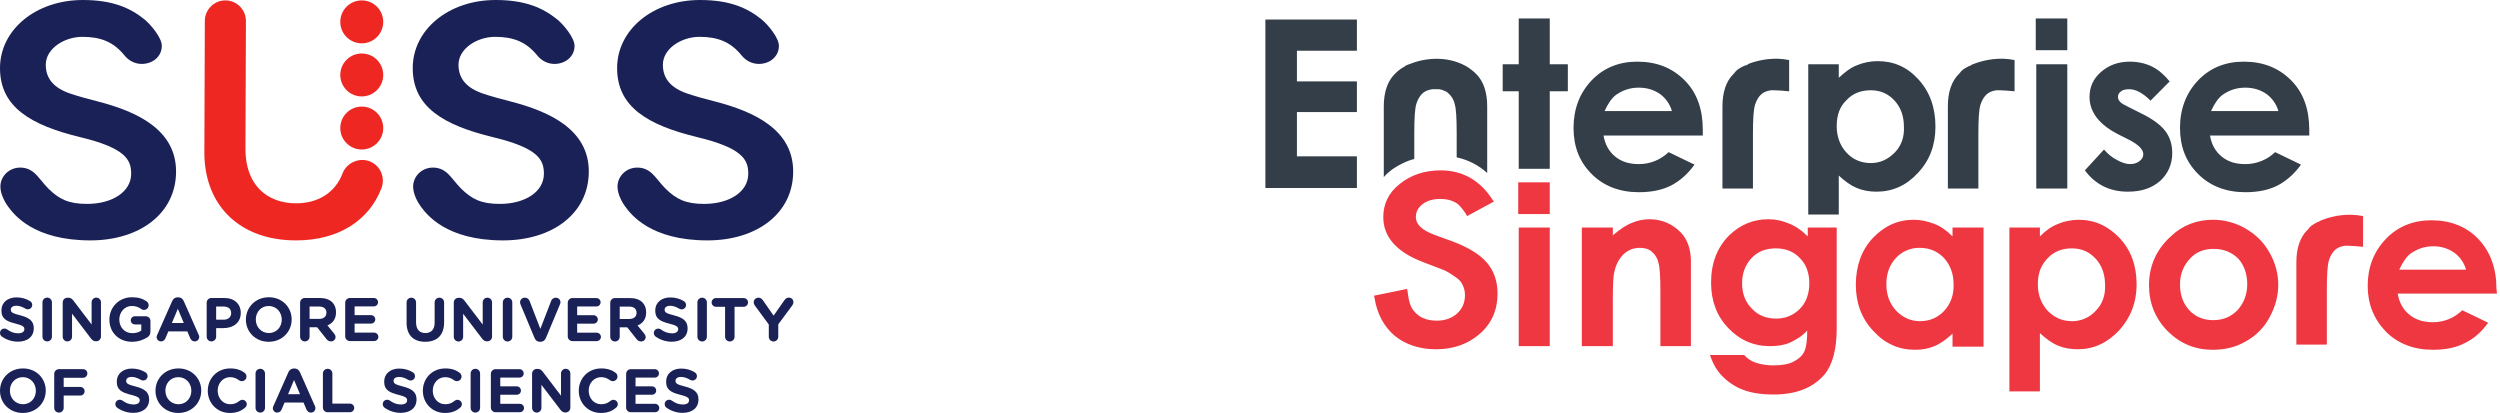 <svg width="339" height="56" viewBox="0 0 339 56" fill="none" xmlns="http://www.w3.org/2000/svg">
<path d="M0.242 45.629C0.1 45.529 0 45.346 0 45.146C0 44.812 0.267 44.553 0.601 44.553C0.767 44.553 0.884 44.612 0.968 44.67C1.41 44.995 1.894 45.196 2.461 45.196C2.986 45.196 3.303 44.987 3.303 44.645V44.629C3.303 44.303 3.103 44.136 2.127 43.886C0.951 43.586 0.192 43.261 0.192 42.101V42.084C0.192 41.025 1.043 40.324 2.236 40.324C2.945 40.324 3.562 40.508 4.088 40.841C4.229 40.925 4.371 41.1 4.371 41.35C4.371 41.684 4.104 41.942 3.771 41.942C3.645 41.942 3.545 41.909 3.445 41.851C3.02 41.6 2.619 41.459 2.219 41.459C1.727 41.459 1.468 41.684 1.468 41.968V41.984C1.468 42.368 1.718 42.493 2.728 42.752C3.912 43.06 4.58 43.486 4.58 44.503V44.52C4.58 45.679 3.695 46.33 2.436 46.33C1.668 46.33 0.893 46.097 0.242 45.629Z" fill="#1A2157"/>
<path d="M5.758 40.998C5.758 40.639 6.041 40.356 6.4 40.356C6.759 40.356 7.042 40.639 7.042 40.998V45.653C7.042 46.011 6.759 46.295 6.4 46.295C6.041 46.295 5.758 46.011 5.758 45.653V40.998Z" fill="#1A2157"/>
<path d="M8.502 41.015C8.502 40.656 8.786 40.373 9.144 40.373H9.278C9.586 40.373 9.77 40.523 9.945 40.748L12.423 44.001V40.99C12.423 40.639 12.706 40.356 13.057 40.356C13.407 40.356 13.691 40.639 13.691 40.99V45.636C13.691 45.995 13.407 46.278 13.048 46.278H13.007C12.698 46.278 12.514 46.128 12.339 45.903L9.77 42.533V45.661C9.77 46.011 9.486 46.295 9.136 46.295C8.786 46.295 8.502 46.011 8.502 45.661V41.015Z" fill="#1A2157"/>
<path d="M14.836 43.343V43.326C14.836 41.666 16.129 40.306 17.897 40.306C18.782 40.306 19.365 40.507 19.891 40.873C20.016 40.965 20.158 41.141 20.158 41.391C20.158 41.741 19.875 42.025 19.524 42.025C19.341 42.025 19.224 41.958 19.132 41.891C18.782 41.641 18.406 41.491 17.856 41.491C16.921 41.491 16.179 42.317 16.179 43.309V43.326C16.179 44.394 16.913 45.178 17.947 45.178C18.415 45.178 18.831 45.061 19.157 44.828V43.993H18.29C17.981 43.993 17.73 43.752 17.73 43.443C17.73 43.134 17.981 42.884 18.29 42.884H19.758C20.116 42.884 20.4 43.167 20.4 43.526V44.944C20.4 45.32 20.258 45.578 19.95 45.762C19.474 46.054 18.782 46.346 17.906 46.346C16.087 46.346 14.836 45.069 14.836 43.343Z" fill="#1A2157"/>
<path d="M21.311 45.419L23.347 40.823C23.489 40.506 23.747 40.314 24.098 40.314H24.173C24.523 40.314 24.773 40.506 24.915 40.823L26.951 45.419C26.992 45.511 27.017 45.594 27.017 45.678C27.017 46.02 26.75 46.295 26.408 46.295C26.108 46.295 25.908 46.12 25.791 45.853L25.399 44.935H22.83L22.421 45.895C22.312 46.145 22.095 46.295 21.829 46.295C21.495 46.295 21.236 46.028 21.236 45.694C21.236 45.603 21.27 45.511 21.311 45.419ZM24.924 43.801L24.114 41.874L23.305 43.801H24.924Z" fill="#1A2157"/>
<path d="M28.025 41.048C28.025 40.689 28.309 40.406 28.668 40.406H30.411C31.804 40.406 32.647 41.232 32.647 42.424V42.441C32.647 43.792 31.596 44.493 30.286 44.493H29.31V45.653C29.31 46.011 29.027 46.295 28.668 46.295C28.309 46.295 28.025 46.011 28.025 45.653V41.048ZM30.328 43.35C30.97 43.35 31.346 42.967 31.346 42.466V42.449C31.346 41.874 30.945 41.565 30.303 41.565H29.31V43.35H30.328Z" fill="#1A2157"/>
<path d="M33.344 43.343V43.326C33.344 41.666 34.653 40.306 36.455 40.306C38.257 40.306 39.55 41.649 39.55 43.309V43.326C39.55 44.986 38.24 46.346 36.438 46.346C34.637 46.346 33.344 45.002 33.344 43.343ZM38.207 43.343V43.326C38.207 42.325 37.473 41.491 36.438 41.491C35.404 41.491 34.687 42.308 34.687 43.309V43.326C34.687 44.327 35.421 45.161 36.455 45.161C37.49 45.161 38.207 44.344 38.207 43.343Z" fill="#1A2157"/>
<path d="M40.693 41.048C40.693 40.689 40.977 40.406 41.336 40.406H43.363C44.105 40.406 44.681 40.614 45.064 40.998C45.39 41.323 45.565 41.782 45.565 42.333V42.349C45.565 43.267 45.106 43.834 44.397 44.126L45.29 45.211C45.415 45.369 45.498 45.503 45.498 45.703C45.498 46.061 45.198 46.295 44.889 46.295C44.597 46.295 44.405 46.153 44.255 45.961L43.004 44.376H41.978V45.653C41.978 46.011 41.694 46.295 41.336 46.295C40.977 46.295 40.693 46.011 40.693 45.653V41.048ZM43.279 43.242C43.905 43.242 44.264 42.908 44.264 42.416V42.399C44.264 41.849 43.88 41.565 43.254 41.565H41.978V43.242H43.279Z" fill="#1A2157"/>
<path d="M46.809 45.604V41.049C46.809 40.691 47.092 40.407 47.451 40.407H50.688C51.005 40.407 51.263 40.666 51.263 40.983C51.263 41.299 51.005 41.55 50.688 41.55H48.085V42.734H50.312C50.63 42.734 50.888 42.993 50.888 43.31C50.888 43.627 50.63 43.877 50.312 43.877H48.085V45.103H50.729C51.046 45.103 51.305 45.362 51.305 45.679C51.305 45.996 51.046 46.246 50.729 46.246H47.451C47.092 46.246 46.809 45.962 46.809 45.604Z" fill="#1A2157"/>
<path d="M55.133 43.752V41.007C55.133 40.649 55.416 40.365 55.775 40.365C56.134 40.365 56.418 40.649 56.418 41.007V43.718C56.418 44.669 56.893 45.161 57.677 45.161C58.461 45.161 58.937 44.686 58.937 43.76V41.007C58.937 40.649 59.22 40.365 59.579 40.365C59.938 40.365 60.221 40.649 60.221 41.007V43.71C60.221 45.478 59.229 46.346 57.66 46.346C56.092 46.346 55.133 45.47 55.133 43.752Z" fill="#1A2157"/>
<path d="M61.533 41.025C61.533 40.666 61.817 40.382 62.175 40.382H62.309C62.618 40.382 62.801 40.533 62.977 40.758L65.454 44.011V40.999C65.454 40.649 65.738 40.366 66.088 40.366C66.438 40.366 66.722 40.649 66.722 40.999V45.646C66.722 46.005 66.438 46.288 66.08 46.288H66.038C65.729 46.288 65.546 46.138 65.371 45.913L62.801 42.543V45.671C62.801 46.021 62.518 46.305 62.167 46.305C61.817 46.305 61.533 46.021 61.533 45.671V41.025Z" fill="#1A2157"/>
<path d="M68.182 41.008C68.182 40.649 68.465 40.366 68.824 40.366C69.183 40.366 69.466 40.649 69.466 41.008V45.662C69.466 46.021 69.183 46.305 68.824 46.305C68.465 46.305 68.182 46.021 68.182 45.662V41.008Z" fill="#1A2157"/>
<path d="M72.488 45.837L70.595 41.308C70.553 41.208 70.519 41.107 70.519 40.999C70.519 40.64 70.803 40.365 71.162 40.365C71.495 40.365 71.712 40.557 71.812 40.815L73.272 44.594L74.749 40.774C74.832 40.565 75.057 40.365 75.366 40.365C75.716 40.365 76 40.632 76 40.982C76 41.082 75.967 41.191 75.933 41.266L74.023 45.837C73.889 46.154 73.648 46.346 73.297 46.346H73.214C72.863 46.346 72.621 46.154 72.488 45.837Z" fill="#1A2157"/>
<path d="M76.986 45.613V41.059C76.986 40.7 77.27 40.417 77.629 40.417H80.865C81.182 40.417 81.441 40.675 81.441 40.992C81.441 41.309 81.182 41.56 80.865 41.56H78.263V42.744H80.49C80.807 42.744 81.066 43.003 81.066 43.319C81.066 43.637 80.807 43.887 80.49 43.887H78.263V45.113H80.907C81.224 45.113 81.483 45.372 81.483 45.688C81.483 46.005 81.224 46.256 80.907 46.256H77.629C77.27 46.256 76.986 45.972 76.986 45.613Z" fill="#1A2157"/>
<path d="M82.748 41.058C82.748 40.699 83.032 40.416 83.39 40.416H85.417C86.16 40.416 86.736 40.624 87.119 41.008C87.445 41.333 87.62 41.792 87.62 42.343V42.359C87.62 43.277 87.161 43.844 86.452 44.136L87.344 45.221C87.469 45.379 87.553 45.513 87.553 45.713C87.553 46.071 87.253 46.305 86.944 46.305C86.652 46.305 86.46 46.163 86.31 45.971L85.059 44.386H84.033V45.662C84.033 46.021 83.749 46.305 83.39 46.305C83.032 46.305 82.748 46.021 82.748 45.662V41.058ZM85.334 43.252C85.96 43.252 86.318 42.918 86.318 42.426V42.409C86.318 41.859 85.934 41.575 85.309 41.575H84.033V43.252H85.334Z" fill="#1A2157"/>
<path d="M88.9 45.637C88.758 45.537 88.658 45.353 88.658 45.153C88.658 44.82 88.925 44.561 89.259 44.561C89.426 44.561 89.542 44.62 89.626 44.678C90.068 45.003 90.552 45.203 91.119 45.203C91.644 45.203 91.962 44.995 91.962 44.653V44.636C91.962 44.311 91.761 44.144 90.785 43.894C89.609 43.593 88.85 43.268 88.85 42.109V42.092C88.85 41.032 89.701 40.332 90.894 40.332C91.603 40.332 92.22 40.516 92.746 40.849C92.888 40.932 93.029 41.108 93.029 41.358C93.029 41.691 92.762 41.95 92.429 41.95C92.303 41.95 92.204 41.917 92.103 41.858C91.678 41.608 91.277 41.466 90.877 41.466C90.385 41.466 90.126 41.691 90.126 41.975V41.992C90.126 42.376 90.377 42.501 91.386 42.759C92.571 43.068 93.238 43.493 93.238 44.511V44.528C93.238 45.687 92.354 46.338 91.094 46.338C90.327 46.338 89.551 46.104 88.9 45.637Z" fill="#1A2157"/>
<path d="M94.568 41.008C94.568 40.649 94.852 40.366 95.211 40.366C95.569 40.366 95.853 40.649 95.853 41.008V45.662C95.853 46.021 95.569 46.305 95.211 46.305C94.852 46.305 94.568 46.021 94.568 45.662V41.008Z" fill="#1A2157"/>
<path d="M98.321 41.6H97.087C96.761 41.6 96.494 41.333 96.494 41.008C96.494 40.683 96.761 40.416 97.087 40.416H100.84C101.166 40.416 101.433 40.683 101.433 41.008C101.433 41.333 101.166 41.6 100.84 41.6H99.606V45.662C99.606 46.021 99.322 46.305 98.963 46.305C98.605 46.305 98.321 46.021 98.321 45.662V41.6Z" fill="#1A2157"/>
<path d="M104.249 44.003L102.364 41.442C102.272 41.317 102.205 41.166 102.205 40.983C102.205 40.641 102.489 40.366 102.848 40.366C103.139 40.366 103.323 40.524 103.481 40.758L104.9 42.801L106.343 40.741C106.501 40.507 106.693 40.357 106.96 40.357C107.352 40.357 107.586 40.633 107.586 40.983C107.586 41.158 107.502 41.317 107.419 41.434L105.534 43.977V45.662C105.534 46.021 105.25 46.305 104.891 46.305C104.532 46.305 104.249 46.021 104.249 45.662V44.003Z" fill="#1A2157"/>
<path d="M0 52.995V52.978C0 51.318 1.31 49.959 3.111 49.959C4.913 49.959 6.206 51.301 6.206 52.962V52.978C6.206 54.638 4.897 55.998 3.095 55.998C1.293 55.998 0 54.655 0 52.995ZM4.863 52.995V52.978C4.863 51.977 4.129 51.143 3.095 51.143C2.06 51.143 1.343 51.961 1.343 52.962V52.978C1.343 53.98 2.077 54.814 3.111 54.814C4.146 54.814 4.863 53.996 4.863 52.995Z" fill="#1A2157"/>
<path d="M7.352 50.7C7.352 50.342 7.635 50.058 7.994 50.058H11.264C11.589 50.058 11.848 50.317 11.848 50.642C11.848 50.967 11.589 51.226 11.264 51.226H8.636V52.469H10.889C11.214 52.469 11.473 52.727 11.473 53.053C11.473 53.378 11.214 53.637 10.889 53.637H8.636V55.305C8.636 55.663 8.353 55.947 7.994 55.947C7.635 55.947 7.352 55.663 7.352 55.305V50.7Z" fill="#1A2157"/>
<path d="M15.884 55.282C15.743 55.181 15.643 54.998 15.643 54.798C15.643 54.464 15.909 54.206 16.243 54.206C16.41 54.206 16.527 54.264 16.61 54.322C17.052 54.648 17.536 54.848 18.103 54.848C18.629 54.848 18.946 54.639 18.946 54.297V54.281C18.946 53.955 18.746 53.788 17.77 53.538C16.594 53.238 15.834 52.913 15.834 51.753V51.737C15.834 50.677 16.685 49.977 17.878 49.977C18.587 49.977 19.204 50.16 19.73 50.493C19.872 50.577 20.014 50.752 20.014 51.003C20.014 51.336 19.747 51.595 19.413 51.595C19.288 51.595 19.188 51.561 19.088 51.503C18.662 51.253 18.262 51.111 17.862 51.111C17.369 51.111 17.111 51.336 17.111 51.62V51.636C17.111 52.02 17.361 52.145 18.37 52.404C19.555 52.712 20.222 53.138 20.222 54.156V54.172C20.222 55.332 19.338 55.982 18.078 55.982C17.311 55.982 16.535 55.749 15.884 55.282Z" fill="#1A2157"/>
<path d="M21.084 52.995V52.978C21.084 51.318 22.393 49.959 24.195 49.959C25.997 49.959 27.29 51.301 27.29 52.962V52.978C27.29 54.638 25.981 55.998 24.179 55.998C22.377 55.998 21.084 54.655 21.084 52.995ZM25.947 52.995V52.978C25.947 51.977 25.213 51.143 24.179 51.143C23.144 51.143 22.427 51.961 22.427 52.962V52.978C22.427 53.98 23.161 54.814 24.195 54.814C25.23 54.814 25.947 53.996 25.947 52.995Z" fill="#1A2157"/>
<path d="M28.176 52.995V52.978C28.176 51.318 29.427 49.959 31.221 49.959C32.096 49.959 32.689 50.192 33.173 50.551C33.306 50.651 33.423 50.835 33.423 51.06C33.423 51.41 33.139 51.685 32.789 51.685C32.614 51.685 32.497 51.619 32.405 51.56C32.047 51.293 31.671 51.143 31.212 51.143C30.228 51.143 29.519 51.961 29.519 52.962V52.978C29.519 53.98 30.211 54.814 31.212 54.814C31.754 54.814 32.113 54.647 32.48 54.355C32.58 54.271 32.714 54.213 32.864 54.213C33.189 54.213 33.465 54.48 33.465 54.805C33.465 55.005 33.364 55.164 33.248 55.264C32.722 55.723 32.105 55.998 31.171 55.998C29.452 55.998 28.176 54.672 28.176 52.995Z" fill="#1A2157"/>
<path d="M34.65 50.65C34.65 50.292 34.934 50.008 35.293 50.008C35.651 50.008 35.935 50.292 35.935 50.65V55.305C35.935 55.663 35.651 55.947 35.293 55.947C34.934 55.947 34.65 55.663 34.65 55.305V50.65Z" fill="#1A2157"/>
<path d="M37.069 55.071L39.105 50.475C39.246 50.158 39.505 49.966 39.855 49.966H39.931C40.281 49.966 40.531 50.158 40.673 50.475L42.708 55.071C42.75 55.163 42.775 55.247 42.775 55.33C42.775 55.672 42.508 55.947 42.166 55.947C41.866 55.947 41.666 55.772 41.549 55.505L41.157 54.588H38.587L38.179 55.547C38.07 55.797 37.853 55.947 37.586 55.947C37.253 55.947 36.994 55.68 36.994 55.347C36.994 55.255 37.028 55.163 37.069 55.071ZM40.681 53.453L39.872 51.526L39.063 53.453H40.681Z" fill="#1A2157"/>
<path d="M43.785 50.651C43.785 50.293 44.069 50.009 44.428 50.009C44.786 50.009 45.07 50.293 45.07 50.651V54.73H47.447C47.773 54.73 48.031 54.989 48.031 55.315C48.031 55.64 47.773 55.898 47.447 55.898H44.428C44.069 55.898 43.785 55.615 43.785 55.256V50.651Z" fill="#1A2157"/>
<path d="M52.144 55.282C52.003 55.181 51.902 54.998 51.902 54.798C51.902 54.464 52.169 54.206 52.503 54.206C52.67 54.206 52.787 54.264 52.87 54.322C53.312 54.648 53.796 54.848 54.363 54.848C54.889 54.848 55.206 54.639 55.206 54.297V54.281C55.206 53.955 55.006 53.788 54.03 53.538C52.853 53.238 52.094 52.913 52.094 51.753V51.737C52.094 50.677 52.945 49.977 54.138 49.977C54.847 49.977 55.464 50.16 55.99 50.493C56.132 50.577 56.274 50.752 56.274 51.003C56.274 51.336 56.007 51.595 55.673 51.595C55.548 51.595 55.448 51.561 55.347 51.503C54.922 51.253 54.522 51.111 54.121 51.111C53.629 51.111 53.371 51.336 53.371 51.62V51.636C53.371 52.02 53.621 52.145 54.63 52.404C55.815 52.712 56.482 53.138 56.482 54.156V54.172C56.482 55.332 55.598 55.982 54.338 55.982C53.571 55.982 52.795 55.749 52.144 55.282Z" fill="#1A2157"/>
<path d="M57.34 52.995V52.978C57.34 51.318 58.591 49.959 60.385 49.959C61.26 49.959 61.853 50.192 62.337 50.551C62.47 50.651 62.587 50.835 62.587 51.06C62.587 51.41 62.303 51.685 61.953 51.685C61.778 51.685 61.661 51.619 61.569 51.56C61.211 51.293 60.835 51.143 60.376 51.143C59.392 51.143 58.683 51.961 58.683 52.962V52.978C58.683 53.98 59.375 54.814 60.376 54.814C60.919 54.814 61.277 54.647 61.644 54.355C61.744 54.271 61.878 54.213 62.028 54.213C62.353 54.213 62.629 54.48 62.629 54.805C62.629 55.005 62.529 55.164 62.412 55.264C61.886 55.723 61.269 55.998 60.334 55.998C58.616 55.998 57.34 54.672 57.34 52.995Z" fill="#1A2157"/>
<path d="M63.816 50.65C63.816 50.292 64.1 50.008 64.459 50.008C64.817 50.008 65.101 50.292 65.101 50.65V55.305C65.101 55.663 64.817 55.947 64.459 55.947C64.1 55.947 63.816 55.663 63.816 55.305V50.65Z" fill="#1A2157"/>
<path d="M66.561 55.256V50.702C66.561 50.343 66.844 50.059 67.203 50.059H70.44C70.757 50.059 71.015 50.318 71.015 50.635C71.015 50.952 70.757 51.202 70.44 51.202H67.837V52.387H70.064C70.381 52.387 70.64 52.645 70.64 52.962C70.64 53.279 70.381 53.529 70.064 53.529H67.837V54.756H70.481C70.798 54.756 71.057 55.014 71.057 55.331C71.057 55.648 70.798 55.898 70.481 55.898H67.203C66.844 55.898 66.561 55.615 66.561 55.256Z" fill="#1A2157"/>
<path d="M72.15 50.667C72.15 50.308 72.434 50.025 72.793 50.025H72.926C73.235 50.025 73.418 50.175 73.594 50.4L76.071 53.653V50.642C76.071 50.292 76.355 50.008 76.705 50.008C77.055 50.008 77.339 50.292 77.339 50.642V55.288C77.339 55.647 77.055 55.931 76.697 55.931H76.655C76.347 55.931 76.163 55.781 75.988 55.555L73.418 52.185V55.313C73.418 55.663 73.135 55.947 72.785 55.947C72.434 55.947 72.15 55.663 72.15 55.313V50.667Z" fill="#1A2157"/>
<path d="M78.484 52.995V52.978C78.484 51.318 79.735 49.959 81.529 49.959C82.405 49.959 82.997 50.192 83.481 50.551C83.614 50.651 83.731 50.835 83.731 51.06C83.731 51.41 83.448 51.685 83.097 51.685C82.922 51.685 82.805 51.619 82.714 51.56C82.355 51.293 81.979 51.143 81.52 51.143C80.536 51.143 79.827 51.961 79.827 52.962V52.978C79.827 53.98 80.52 54.814 81.52 54.814C82.063 54.814 82.422 54.647 82.788 54.355C82.889 54.271 83.022 54.213 83.172 54.213C83.498 54.213 83.773 54.48 83.773 54.805C83.773 55.005 83.673 55.164 83.556 55.264C83.031 55.723 82.413 55.998 81.479 55.998C79.76 55.998 78.484 54.672 78.484 52.995Z" fill="#1A2157"/>
<path d="M84.902 55.256V50.702C84.902 50.343 85.186 50.059 85.545 50.059H88.781C89.098 50.059 89.357 50.318 89.357 50.635C89.357 50.952 89.098 51.202 88.781 51.202H86.179V52.387H88.406C88.723 52.387 88.981 52.645 88.981 52.962C88.981 53.279 88.723 53.529 88.406 53.529H86.179V54.756H88.823C89.14 54.756 89.399 55.014 89.399 55.331C89.399 55.648 89.14 55.898 88.823 55.898H85.545C85.186 55.898 84.902 55.615 84.902 55.256Z" fill="#1A2157"/>
<path d="M90.375 55.282C90.233 55.181 90.133 54.998 90.133 54.798C90.133 54.464 90.4 54.206 90.733 54.206C90.9 54.206 91.017 54.264 91.1 54.322C91.543 54.648 92.027 54.848 92.594 54.848C93.119 54.848 93.436 54.639 93.436 54.297V54.281C93.436 53.955 93.236 53.788 92.26 53.538C91.084 53.238 90.325 52.913 90.325 51.753V51.737C90.325 50.677 91.176 49.977 92.368 49.977C93.078 49.977 93.695 50.16 94.22 50.493C94.362 50.577 94.504 50.752 94.504 51.003C94.504 51.336 94.237 51.595 93.903 51.595C93.778 51.595 93.678 51.561 93.578 51.503C93.153 51.253 92.752 51.111 92.352 51.111C91.86 51.111 91.601 51.336 91.601 51.62V51.636C91.601 52.02 91.851 52.145 92.861 52.404C94.045 52.712 94.713 53.138 94.713 54.156V54.172C94.713 55.332 93.828 55.982 92.569 55.982C91.801 55.982 91.025 55.749 90.375 55.282Z" fill="#1A2157"/>
<path d="M1.085 27.993C0.582 27.305 0.053 26.23 0.053 25.319C0.053 23.863 1.27 22.725 2.726 22.725C3.5 22.725 4.129 22.964 4.764 23.546C5.213 23.957 5.96 24.978 6.538 25.551C8.022 27.023 9.314 27.649 11.805 27.649C15.264 27.649 17.786 25.981 17.786 23.566C17.786 21.68 17.059 20.092 10.905 18.603C4.119 16.962 0 14.489 0 9.239C0 3.988 4.909 -0 11.236 -0C15.241 -0 17.612 1.054 19.533 2.585C20.447 3.313 21.942 5.119 21.942 6.211C21.942 7.667 20.724 8.641 19.275 8.668C18.316 8.685 17.456 8.23 16.88 7.516C15.404 5.69 13.673 4.995 11.169 4.995C8.734 4.995 6.207 6.583 6.207 8.778C6.207 10.696 7.332 11.953 9.581 12.709C10.565 13.039 11.752 13.37 13.247 13.754C18.553 15.116 23.874 17.567 23.874 23.256C23.874 28.946 18.942 32.598 12.252 32.598C4.526 32.598 1.878 29.078 1.085 27.993Z" fill="#1A2157"/>
<path d="M84.765 27.993C84.262 27.305 83.733 26.23 83.733 25.319C83.733 23.863 84.949 22.725 86.406 22.725C87.18 22.725 87.809 22.964 88.444 23.546C88.893 23.957 89.64 24.978 90.217 25.551C91.702 27.023 92.994 27.649 95.484 27.649C98.943 27.649 101.466 25.981 101.466 23.566C101.466 21.68 100.738 20.092 94.584 18.603C87.799 16.962 83.68 14.489 83.68 9.239C83.68 3.988 88.589 -0 94.915 -0C98.92 -0 101.291 1.054 103.213 2.585C104.126 3.313 105.621 5.119 105.621 6.211C105.621 7.667 104.404 8.641 102.955 8.668C101.995 8.685 101.136 8.23 100.559 7.516C99.084 5.69 97.352 4.995 94.849 4.995C92.414 4.995 89.886 6.583 89.886 8.778C89.886 10.696 91.011 11.953 93.261 12.709C94.245 13.039 95.431 13.37 96.927 13.754C102.232 15.116 107.554 17.567 107.554 23.256C107.554 28.946 102.622 32.598 95.931 32.598C88.206 32.598 85.558 29.078 84.765 27.993Z" fill="#1A2157"/>
<path d="M57.052 27.993C56.549 27.305 56.02 26.23 56.02 25.319C56.02 23.863 57.236 22.725 58.693 22.725C59.467 22.725 60.096 22.964 60.731 23.546C61.18 23.957 61.927 24.978 62.504 25.551C63.989 27.023 65.281 27.649 67.771 27.649C71.231 27.649 73.753 25.981 73.753 23.566C73.753 21.68 73.025 20.092 66.872 18.603C60.086 16.962 55.967 14.489 55.967 9.239C55.967 3.988 60.876 -0 67.202 -0C71.207 -0 73.578 1.054 75.5 2.585C76.413 3.313 77.909 5.119 77.909 6.211C77.909 7.667 76.691 8.641 75.242 8.668C74.282 8.685 73.423 8.23 72.847 7.516C71.371 5.69 69.639 4.995 67.136 4.995C64.701 4.995 62.173 6.583 62.173 8.778C62.173 10.696 63.298 11.953 65.548 12.709C66.532 13.039 67.718 13.37 69.214 13.754C74.519 15.116 79.841 17.567 79.841 23.256C79.841 28.946 74.909 32.598 68.218 32.598C60.493 32.598 57.845 29.078 57.052 27.993Z" fill="#1A2157"/>
<path d="M51.965 2.966C51.965 4.574 50.662 5.877 49.054 5.877C47.446 5.877 46.143 4.574 46.143 2.966C46.143 1.358 47.446 0.054 49.054 0.054C50.662 0.054 51.965 1.358 51.965 2.966Z" fill="#EE2722"/>
<path d="M51.965 10.165C51.965 11.773 50.662 13.076 49.054 13.076C47.446 13.076 46.143 11.773 46.143 10.165C46.143 8.557 47.446 7.253 49.054 7.253C50.662 7.253 51.965 8.557 51.965 10.165Z" fill="#EE2722"/>
<path d="M51.965 17.362C51.965 18.97 50.662 20.273 49.054 20.273C47.446 20.273 46.143 18.97 46.143 17.362C46.143 15.754 47.446 14.451 49.054 14.451C50.662 14.451 51.965 15.754 51.965 17.362Z" fill="#EE2722"/>
<path d="M50.218 21.91C48.805 21.306 47.094 21.998 46.487 23.415C45.48 26.169 43.09 27.569 40.144 27.569C36.221 27.569 33.284 25.088 33.284 20.235L33.347 2.865C33.352 1.318 32.11 0.059 30.571 0.054C30.567 0.054 30.564 0.054 30.56 0.054C29.026 0.054 27.78 1.301 27.774 2.844L27.711 20.688C27.711 27.834 32.475 32.598 40.144 32.598C45.921 32.598 50.047 29.892 51.732 25.504C52.266 24.102 51.602 22.502 50.218 21.91Z" fill="#EE2722"/>
<path d="M171.586 2.647H183.996V6.879H175.863V11.04H183.996V15.2H175.863V21.195H183.996V25.497H171.586V2.647ZM226.692 14.99C226.415 14.082 225.849 13.289 225.08 12.732C224.239 12.168 223.327 11.886 222.205 11.886C221.013 11.886 220.032 12.239 219.12 12.873C218.559 13.297 218.068 14.001 217.578 15.059H226.692V14.99ZM230.898 18.375H217.438C217.648 19.573 218.139 20.49 218.98 21.196C219.821 21.901 220.873 22.253 222.205 22.253C223.748 22.253 225.15 21.689 226.271 20.631L229.777 22.324C228.865 23.592 227.815 24.51 226.622 25.144C225.36 25.778 223.957 26.062 222.205 26.062C219.611 26.062 217.438 25.215 215.825 23.593C214.143 21.901 213.372 19.856 213.372 17.317C213.372 14.778 214.212 12.591 215.825 10.899C217.438 9.206 219.541 8.36 221.995 8.36C224.658 8.36 226.762 9.206 228.444 10.899C230.127 12.591 230.898 14.847 230.898 17.599V18.375ZM210.147 8.713V2.506H205.94V8.713H203.766V12.38H205.94V22.887H210.147V12.38H212.599V8.712L210.147 8.713ZM242.608 8.148C240.643 7.725 238.612 8.078 237.139 8.643C237.032 8.728 236.914 8.799 236.788 8.853H236.718C236.578 8.925 236.507 8.925 236.367 8.994C235.806 9.277 235.386 9.559 235.175 9.912L235.035 10.052C234.054 11.04 233.564 12.52 233.564 14.425V25.568H237.699V18.233C237.699 16.259 237.769 14.919 237.98 14.213C238.189 13.579 238.47 13.085 238.89 12.732C239.241 12.45 239.662 12.31 240.153 12.239H240.574C240.924 12.239 241.976 12.31 242.608 12.38V8.148ZM273.174 8.148C271.211 7.725 269.177 8.078 267.706 8.643C267.566 8.713 267.495 8.713 267.355 8.782C267.355 8.782 267.285 8.782 267.285 8.854C267.145 8.924 267.074 8.924 266.934 8.994C266.373 9.277 265.953 9.559 265.742 9.912L265.602 10.052C264.621 11.04 264.13 12.52 264.13 14.425V25.568H268.267V18.233C268.267 16.259 268.336 14.919 268.547 14.213C268.758 13.579 269.038 13.085 269.459 12.732C269.809 12.45 270.229 12.31 270.72 12.239H271.141C271.491 12.239 272.543 12.31 273.174 12.38V8.148ZM280.325 8.713H276.118V25.568H280.325V8.713ZM294.207 11.04L291.612 13.649C290.561 12.591 289.58 12.098 288.738 12.098C288.248 12.098 287.897 12.168 287.616 12.38C287.336 12.591 287.196 12.803 287.196 13.155C287.196 13.275 287.221 13.393 287.27 13.502C287.318 13.611 287.388 13.709 287.476 13.79C287.616 14.001 288.037 14.213 288.738 14.566L290.281 15.341C291.893 16.118 293.015 16.964 293.646 17.81C294.277 18.657 294.557 19.644 294.557 20.772C294.557 22.253 293.997 23.523 292.945 24.51C291.823 25.497 290.421 25.991 288.528 25.991C286.074 25.991 284.112 25.004 282.709 23.099L285.303 20.278C285.794 20.843 286.355 21.336 287.056 21.69C287.687 22.042 288.317 22.252 288.809 22.252C289.369 22.252 289.79 22.112 290.141 21.83C290.491 21.547 290.631 21.266 290.631 20.913C290.631 20.279 290.001 19.644 288.809 19.009L287.407 18.303C284.672 16.963 283.34 15.2 283.34 13.155C283.34 11.816 283.831 10.687 284.882 9.77C285.934 8.853 287.196 8.36 288.809 8.36C289.859 8.36 290.911 8.572 291.893 9.066C292.735 9.488 293.506 10.193 294.207 11.04ZM308.93 14.99C308.653 14.082 308.086 13.289 307.317 12.732C306.476 12.168 305.564 11.886 304.443 11.886C303.251 11.886 302.269 12.239 301.357 12.873C300.798 13.297 300.306 14.001 299.815 15.059H308.93V14.99ZM313.137 18.375H299.675C299.886 19.573 300.376 20.49 301.217 21.196C302.059 21.901 303.11 22.253 304.443 22.253C305.958 22.262 307.416 21.68 308.509 20.631L312.014 22.324C311.103 23.592 310.051 24.51 308.859 25.144C307.598 25.778 306.196 26.062 304.443 26.062C301.849 26.062 299.675 25.215 298.062 23.593C296.38 21.901 295.608 19.856 295.608 17.317C295.608 14.778 296.451 12.591 298.062 10.899C299.675 9.206 301.779 8.36 304.233 8.36C306.897 8.36 308.999 9.206 310.683 10.899C312.365 12.591 313.137 14.847 313.137 17.599V18.375ZM280.325 2.507H276.049V6.808H280.325V2.507ZM188.903 22.887C189.745 22.324 190.726 21.83 191.777 21.547V18.093C191.777 16.119 191.848 14.779 192.059 14.073C192.269 13.439 192.549 12.945 192.97 12.593C193.321 12.311 193.741 12.17 194.231 12.099H195.003C195.283 12.099 195.564 12.17 195.844 12.311C196.029 12.362 196.198 12.459 196.335 12.593C196.756 12.945 197.106 13.439 197.246 14.073C197.457 14.707 197.526 16.047 197.526 18.093V21.338C199.068 21.666 200.495 22.396 201.664 23.453V14.426C201.664 12.521 201.173 11.04 200.191 10.053C199.754 9.612 199.259 9.232 198.719 8.925C196.124 7.514 193.11 7.867 191.076 8.714C191.007 8.714 190.936 8.784 190.867 8.784C190.796 8.855 190.656 8.855 190.586 8.925C190.586 8.925 190.516 8.925 190.516 8.997C190.049 9.233 189.623 9.542 189.254 9.913L189.114 10.053C188.133 11.041 187.642 12.521 187.642 14.426V24.017C187.992 23.595 188.413 23.242 188.903 22.889V22.887ZM256.909 20.702C255.997 21.618 254.947 22.112 253.685 22.112C252.352 22.112 251.231 21.618 250.388 20.7C249.547 19.785 249.057 18.586 249.057 17.105C249.057 15.624 249.478 14.425 250.388 13.579C251.231 12.661 252.352 12.239 253.683 12.239C255.016 12.239 256.068 12.732 256.909 13.65C257.75 14.566 258.171 15.765 258.171 17.176C258.241 18.586 257.821 19.784 256.909 20.702ZM260.133 10.758C258.591 9.065 256.769 8.29 254.595 8.29C253.614 8.29 252.633 8.501 251.791 8.853C250.88 9.206 250.108 9.841 249.338 10.546V8.713H245.2V29.094H249.338V23.805C250.179 24.581 250.949 25.145 251.791 25.497C252.632 25.85 253.543 25.991 254.455 25.991C256.629 25.991 258.522 25.144 260.064 23.452C261.677 21.759 262.447 19.644 262.447 17.176C262.447 14.566 261.677 12.45 260.133 10.758Z" fill="#333E48"/>
<path d="M210.148 24.722H205.87V29.023H210.148V24.722ZM227.885 31.492C226.763 30.363 225.361 29.729 223.678 29.729C222.907 29.729 222.066 29.87 221.295 30.222C220.523 30.505 219.682 31.069 218.701 31.915V30.858H214.494V46.937H218.701V40.236C218.701 38.474 218.77 37.346 218.91 36.852C219.121 35.865 219.542 35.088 220.173 34.454C220.804 33.889 221.506 33.608 222.347 33.608C222.977 33.608 223.538 33.749 223.958 34.101C224.379 34.454 224.73 34.947 224.87 35.582C225.081 36.216 225.15 37.556 225.15 39.602V46.937H229.287V35.865C229.357 33.96 228.866 32.479 227.885 31.492ZM210.148 30.858H205.941V46.937H210.148V30.856V30.858ZM300.167 33.749C298.835 33.749 297.783 34.172 296.942 35.089C296.101 36.006 295.609 37.134 295.609 38.545C295.609 40.025 296.031 41.153 296.872 42.071C297.713 42.987 298.835 43.411 300.097 43.411C301.429 43.411 302.481 42.987 303.392 42.071C304.234 41.154 304.724 39.955 304.724 38.545C304.724 37.133 304.303 35.935 303.462 35.019C302.551 34.172 301.5 33.749 300.167 33.749ZM300.097 29.8C301.64 29.8 303.182 30.222 304.514 30.999C305.846 31.774 306.967 32.832 307.739 34.242C308.515 35.569 308.926 37.078 308.931 38.615C308.931 40.166 308.51 41.647 307.739 43.058C307.004 44.431 305.883 45.559 304.514 46.301C303.182 47.078 301.709 47.431 300.027 47.431C297.643 47.431 295.609 46.584 293.927 44.892C292.245 43.199 291.404 41.084 291.404 38.686C291.404 36.076 292.385 33.889 294.278 32.127C295.96 30.505 297.923 29.8 300.097 29.8ZM320.429 29.306C318.465 28.882 316.433 29.235 314.96 29.8C314.82 29.87 314.749 29.87 314.609 29.941C314.609 29.941 314.54 29.941 314.54 30.012C314.399 30.081 314.329 30.081 314.189 30.151C313.628 30.434 313.207 30.716 312.996 31.069L312.856 31.21C311.875 32.197 311.385 33.679 311.385 35.582V46.725H315.521V39.32C315.521 37.346 315.592 36.006 315.801 35.3C316.012 34.666 316.293 34.172 316.713 33.82C317.063 33.538 317.484 33.396 317.975 33.326H318.395C318.745 33.326 319.797 33.396 320.429 33.467V29.306ZM334.381 36.499C334.103 35.591 333.537 34.799 332.768 34.242C331.942 33.679 330.963 33.384 329.963 33.396C328.772 33.396 327.789 33.749 326.879 34.383C326.318 34.807 325.827 35.512 325.337 36.569H334.381V36.499ZM338.586 39.813H325.126C325.337 41.013 325.827 41.929 326.668 42.634C327.509 43.34 328.561 43.693 329.893 43.693C331.435 43.693 332.768 43.128 333.889 42.071L337.395 43.764C336.483 45.032 335.432 45.95 334.24 46.513C333.048 47.147 331.576 47.431 329.893 47.431C327.299 47.431 325.126 46.584 323.513 44.962C321.9 43.27 321.059 41.224 321.059 38.755C321.059 36.216 321.9 34.101 323.513 32.409C325.126 30.716 327.23 29.87 329.683 29.87C332.277 29.87 334.45 30.716 336.063 32.409C337.676 34.101 338.517 36.358 338.517 39.109L338.586 39.814V39.813ZM244.08 41.859C243.664 42.292 243.162 42.635 242.607 42.865C242.052 43.096 241.456 43.209 240.855 43.199C239.523 43.199 238.402 42.775 237.56 41.859C236.648 40.942 236.228 39.813 236.228 38.404C236.228 37.063 236.648 35.935 237.49 35.017C238.331 34.101 239.452 33.678 240.785 33.678C242.117 33.678 243.238 34.101 244.08 35.017C244.921 35.865 245.341 36.992 245.341 38.404C245.341 39.814 244.921 41.012 244.08 41.859ZM245.132 30.858V32.056C244.29 31.21 243.449 30.645 242.538 30.293C241.673 29.924 240.743 29.732 239.803 29.729C237.77 29.729 236.017 30.435 234.475 31.915C232.862 33.538 232.021 35.653 232.021 38.333C232.021 40.801 232.793 42.846 234.335 44.468C235.877 46.091 237.769 46.937 240.014 46.937C241.065 46.937 241.976 46.795 242.748 46.443C243.519 46.091 244.36 45.597 245.061 44.821C245.061 46.161 244.921 47.148 244.64 47.712C244.36 48.277 243.87 48.7 243.169 49.052C242.468 49.405 241.556 49.546 240.435 49.546C239.65 49.549 238.869 49.43 238.121 49.193C237.497 48.994 236.939 48.628 236.508 48.136H231.881C232.232 49.264 232.793 50.251 233.564 51.027C234.354 51.835 235.311 52.461 236.368 52.86C237.49 53.284 238.821 53.495 240.504 53.495C243.589 53.495 245.833 52.578 247.375 50.814C248.497 49.474 249.058 47.36 249.058 44.539V30.858H245.132ZM263.64 42.141C262.799 43.058 261.677 43.552 260.345 43.552C259.083 43.552 258.031 43.058 257.121 42.14C256.279 41.225 255.788 40.026 255.788 38.545C255.788 37.133 256.209 35.935 257.05 35.019C257.457 34.568 257.955 34.209 258.511 33.966C259.067 33.723 259.669 33.6 260.276 33.607C261.607 33.607 262.659 34.031 263.571 34.947C264.412 35.865 264.902 37.063 264.902 38.474C264.973 40.026 264.481 41.225 263.64 42.141ZM264.762 30.858V32.056C263.991 31.28 263.22 30.716 262.308 30.363C261.397 30.012 260.485 29.8 259.504 29.8C257.33 29.8 255.508 30.646 253.964 32.268C252.423 33.889 251.652 36.076 251.652 38.615C251.652 41.084 252.423 43.198 254.035 44.892C255.578 46.584 257.471 47.431 259.644 47.431C260.626 47.431 261.467 47.29 262.308 46.937C263.15 46.584 263.921 46.02 264.762 45.244V47.007H268.969V30.858H264.762ZM201.594 35.582C200.613 34.454 199.07 33.536 197.037 32.761L194.512 31.845C192.83 31.21 191.989 30.434 191.989 29.447C191.989 28.741 192.27 28.177 192.901 27.683C193.531 27.19 194.372 26.977 195.284 26.977C196.056 26.977 196.756 27.12 197.246 27.402C197.738 27.613 198.228 28.177 198.79 29.023L198.93 29.306L202.575 27.331L202.366 27.049C200.682 24.44 198.298 23.1 195.355 23.1C193.181 23.1 191.288 23.734 189.815 24.934C188.274 26.133 187.573 27.683 187.573 29.447C187.573 32.127 189.395 34.173 192.901 35.513L195.284 36.428C195.916 36.64 196.406 36.922 196.827 37.205C197.246 37.487 197.598 37.698 197.878 37.98C198.159 38.262 198.299 38.545 198.44 38.897C198.579 39.249 198.65 39.602 198.65 40.026C198.65 41.013 198.299 41.859 197.597 42.494C196.897 43.128 195.985 43.481 194.864 43.481C193.462 43.481 192.41 43.058 191.709 42.141C191.288 41.718 191.008 40.801 190.868 39.532L190.797 39.179L186.311 40.095L186.38 40.378C186.731 42.564 187.642 44.257 189.115 45.526C190.587 46.725 192.479 47.36 194.723 47.36C197.107 47.36 199.07 46.654 200.682 45.244C202.295 43.833 203.066 42 203.066 39.814C203.066 38.121 202.575 36.711 201.594 35.582ZM284.182 42.141C283.775 42.591 283.277 42.95 282.721 43.193C282.166 43.436 281.564 43.559 280.958 43.552C279.625 43.552 278.573 43.058 277.663 42.14C276.82 41.225 276.33 40.025 276.33 38.545C276.33 37.063 276.751 35.935 277.663 35.019C278.504 34.101 279.625 33.679 280.958 33.679C282.289 33.679 283.341 34.172 284.182 35.088C285.023 36.006 285.444 37.205 285.444 38.615C285.514 40.025 285.094 41.224 284.182 42.141ZM287.408 32.268C285.864 30.646 284.042 29.8 281.868 29.8C280.887 29.8 279.906 30.012 279.065 30.363C278.153 30.716 277.381 31.28 276.611 32.056V30.858H272.474V53.072H276.611V45.173C277.452 45.95 278.223 46.513 279.065 46.866C279.906 47.219 280.816 47.36 281.728 47.36C283.902 47.36 285.724 46.513 287.337 44.821C288.879 43.128 289.721 41.084 289.721 38.545C289.721 36.006 288.95 33.891 287.408 32.268Z" fill="#EF3742"/>
</svg>
